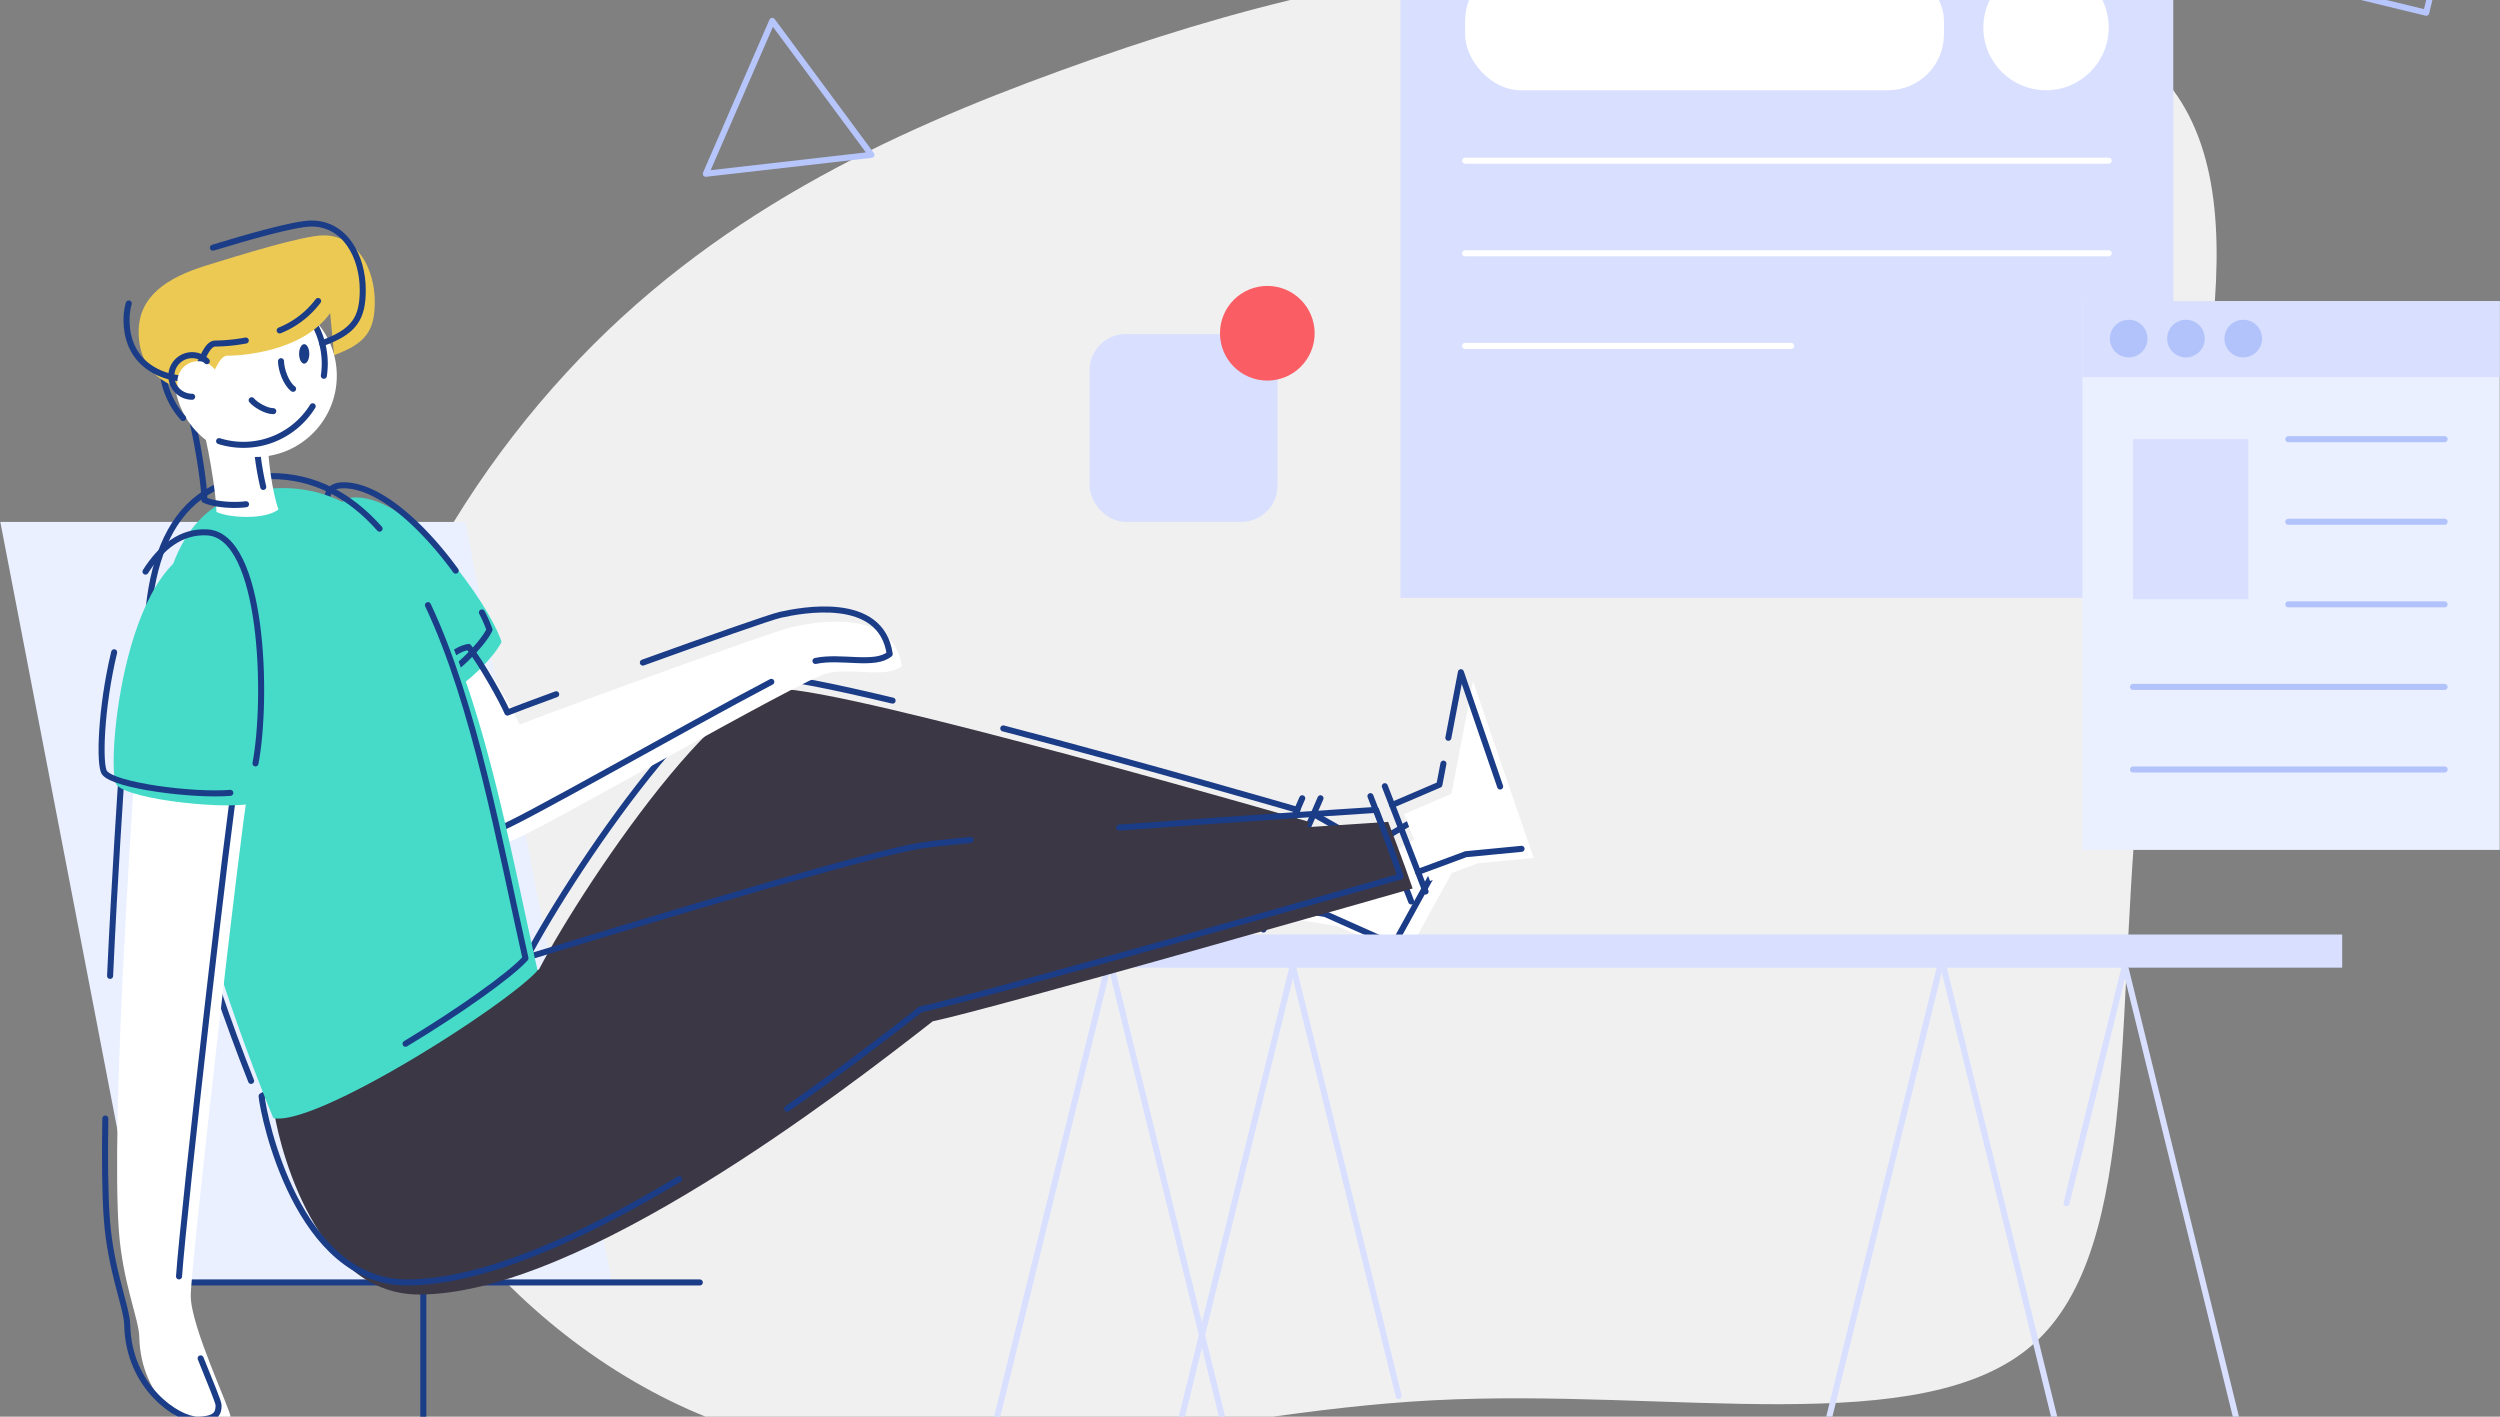 <?xml version="1.0"?>
<svg xmlns="http://www.w3.org/2000/svg" version="1.1" width="600" height="340" viewBox="0 0 600 340"><rect x="0" y="0" width="600" height="340" fill="#808080" stroke="none"/><svg viewBox="0 0 828.05 684.69" width="600" height="496" x="0" y="-78"><defs><style>.cls-1{fill:#f0f0f0;}.cls-2{fill:#fff;}.cls-3{fill:#eaf0ff;}.cls-10,.cls-4,.cls-6,.cls-7,.cls-9{fill:none;stroke-linecap:round;stroke-linejoin:round;stroke-width:2px;}.cls-4{stroke:#1b3c87;}.cls-5{fill:#d8dfff;}.cls-6{stroke:#d8dfff;}.cls-7{stroke:#fff;}.cls-8{fill:#fa5d63;}.cls-9{stroke:#b2c3fb;}.cls-10{stroke:#b6c6fc;}.cls-11{fill:#3b3744;}.cls-12{fill:#46dbc9;}.cls-13{fill:#ecc953;}.cls-14{fill:#1b3c87;}.cls-15{fill:#b2c3fb;}</style></defs><title>drawkit-grape-pack-illustration-15</title><g id="Layer_2" data-name="Layer 2"><g id="vector"><path class="cls-1" d="M474.51,571.6c-79.18,4.15-154,30.44-221.67,11.94s-127.93-82-139.35-152.5c-11.43-70.29,25.78-147.55,74-199.83,48-52.29,107.1-79.59,164.23-100.32S464,95.9,535.39,92.26s158.87,3.54,187.19,49.25-2.43,129.64-12.64,213.07.2,166.05-36.41,198.42S553.7,567.46,474.51,571.6Z"/><path class="cls-2" d="M423.47,411.4c5.26.77,19.43,3.07,19.43,3.07l22.75,10.14,30.25-55-38,22.41-18.82-10.65"/><polygon class="cls-3" points="202.6 532.55 48.53 532.55 0 280.58 154.07 280.58 202.6 532.55"/><path class="cls-4" d="M332.28,349c47.26,12.39,97.47,27,97.47,27-3.28,7.08-14.55,33.26-14.55,33.26L170.78,433.08c3.82-13.46,58.92-101.2,82.93-101.2,6.48,0,22.29,3.21,41.91,7.91"/><line class="cls-4" x1="453.93" y1="371.44" x2="467.43" y2="406.34"/><line class="cls-4" x1="431.33" y1="372.14" x2="412.44" y2="415.63"/><line class="cls-4" x1="437.38" y1="372.14" x2="418.49" y2="415.63"/><line class="cls-4" x1="458.69" y1="368.14" x2="472.19" y2="403.04"/><path class="cls-4" d="M419.47,407.4c5.26.77,19.43,3.07,19.43,3.07l22.75,10.14,30.25-55-38,22.41-18.82-10.65"/><rect class="cls-5" x="279.14" y="417.28" width="496.73" height="10.98"/><line class="cls-6" x1="305.01" y1="679.69" x2="366.86" y2="428.26"/><line class="cls-6" x1="365.22" y1="683.69" x2="427.93" y2="428.77"/><line class="cls-6" x1="463.27" y1="570.14" x2="428.5" y2="428.77"/><line class="cls-6" x1="491.21" y1="683.69" x2="473.84" y2="613.1"/><line class="cls-6" x1="431" y1="683.69" x2="368.29" y2="428.77"/><line class="cls-6" x1="580.69" y1="679.69" x2="642.54" y2="428.26"/><line class="cls-6" x1="684.54" y1="506.29" x2="703.62" y2="428.77"/><line class="cls-6" x1="640.9" y1="683.69" x2="664.65" y2="587.16"/><line class="cls-6" x1="766.89" y1="683.69" x2="704.18" y2="428.77"/><line class="cls-6" x1="706.68" y1="683.69" x2="643.97" y2="428.77"/><line class="cls-4" x1="48.53" y1="532.55" x2="231.75" y2="532.55"/><line class="cls-4" x1="140.14" y1="656.23" x2="140.14" y2="672.93"/><line class="cls-4" x1="140.14" y1="610.82" x2="140.14" y2="622.62"/><line class="cls-4" x1="140.14" y1="532.55" x2="140.14" y2="598.95"/><line class="cls-4" x1="110.35" y1="672.93" x2="169.93" y2="672.93"/><rect class="cls-5" x="463.89" y="49.73" width="256.02" height="256.02"/><rect class="cls-2" x="485.28" y="96.04" width="158.66" height="41.54" rx="18.52"/><circle class="cls-2" cx="677.75" cy="116.8" r="20.77"/><line class="cls-7" x1="485.28" y1="160.91" x2="698.52" y2="160.91"/><line class="cls-7" x1="485.28" y1="191.59" x2="698.52" y2="191.59"/><line class="cls-7" x1="485.28" y1="222.27" x2="593.32" y2="222.27"/><rect class="cls-5" x="360.89" y="218.34" width="62.24" height="62.24" rx="12"/><circle class="cls-8" cx="419.76" cy="218.08" r="15.68"/><rect class="cls-3" x="348.09" width="238.43" height="83.11"/><line class="cls-9" x1="389.04" y1="24.55" x2="545.57" y2="24.55"/><line class="cls-9" x1="389.04" y1="58.56" x2="462.06" y2="58.56"/><polygon class="cls-10" points="255.74 114.58 233.74 165.24 288.61 158.97 255.74 114.58"/><rect class="cls-10" x="772.15" y="71.81" width="23.52" height="46.38" transform="translate(507.27 834.6) rotate(-76.4)"/><path class="cls-11" d="M90.57,474.83c.61,6.81,12,61.72,48.11,61.72,53.68,0,141.09-67.76,170.23-90.52,18.62-3.79,159-44,159-44-2.59-7.76-8.11-22.07-8.11-22.07s-128.69,8.15-151.5,11.95-129.66,37-134.84,38.49S90.57,474.83,90.57,474.83Z"/><path class="cls-11" d="M174.78,437.08c3.82-13.46,58.92-101.2,82.93-101.2s176,44.11,176,44.11c-3.28,7.08-14.55,33.26-14.55,33.26Z"/><path class="cls-4" d="M321.47,385.93c-7.66.74-13.68,1.43-17.19,2-22.8,3.8-129.66,37-134.84,38.49s-82.87,44.4-82.87,44.4c.61,6.81,12,61.72,48.11,61.72,25.7,0,59.13-15.53,90.2-34.22"/><path class="cls-4" d="M260.68,475c18.85-13.17,34.67-25.48,44.23-32.94,18.62-3.79,159-44,159-44-2.59-7.76-8.11-22.07-8.11-22.07s-44,2.79-85.08,5.86"/><path class="cls-2" d="M159.14,326c4.29,5.4,11.27,17.94,12.86,21.75,8.25-3.34,84-31,90.47-32.38s33.33-6.83,36.19,13c-4.92,4.13-16.19.47-24.6,2.3S175,385.07,168.64,386.48s-42.67-10-42.67-10S143,328.68,159.14,326Z"/><path class="cls-12" d="M117.68,272.45c19.09,0,43.81,34.39,48.39,47.86-2.62,5.49-12.69,14.78-15.7,15.56S95.71,272.45,117.68,272.45Z"/><path class="cls-4" d="M159.56,310.58a45.35,45.35,0,0,1,2.51,5.73c-2.62,5.49-12.69,14.78-15.7,15.56s-54.66-63.42-32.69-63.42c12.37,0,27.11,14.44,37.19,28.27"/><path class="cls-4" d="M255.44,333.57c-28.12,14.73-85.8,47.8-90.8,48.91-6.32,1.4-42.67-10-42.67-10s17-47.78,33.17-50.48c4.29,5.4,11.27,17.94,12.86,21.75,2-.82,8.08-3.09,16.17-6.07"/><path class="cls-4" d="M212.88,327.19c21.12-7.63,42.29-15.12,45.59-15.84,6.51-1.43,33.33-6.83,36.19,13-4.92,4.13-16.19.47-24.6,2.3"/><path class="cls-12" d="M120,278c34,24.55,45.7,96.6,58,151.19-10.33,11.59-73.71,52-87.56,48.89-30.83-75-68.51-208.69,3.09-208.69A44.23,44.23,0,0,1,120,278"/><path class="cls-4" d="M83.09,465.78C53,389.67,20.49,265.39,89.52,265.39c14.68,0,26.46,6.55,36.13,17.43"/><path class="cls-4" d="M141.68,308.15c15.58,33,23.8,79.21,32.31,117-4.92,5.51-21.85,17.55-39.74,28.32"/><path class="cls-2" d="M44.19,368.29c-.49,7.23-7.55,110.79-4.91,147.15,1.24,17.11,6.66,29.33,6.77,35.18.42,20.8,16.86,31.36,23.2,31.36s7.07-2.17,7.07-4.71S63.09,547.18,63.09,537,80,379.14,81.94,370.44,44.19,368.29,44.19,368.29Z"/><path class="cls-4" d="M59.21,530.55c1.51-21.93,16.84-155.84,18.73-164.11,2-8.7-37.75-2.15-37.75-2.15-.26,3.77-2.3,33.73-3.82,66.7"/><path class="cls-4" d="M34.79,478.24c-.21,13.25-.11,24.95.49,33.2,1.24,17.11,6.66,29.33,6.77,35.18.42,20.8,16.86,31.36,23.2,31.36s7.07-2.17,7.07-4.71c0-1.18-2.88-7.81-5.95-15.57"/><path class="cls-12" d="M72.54,288c22.89,1.19,19.89,82.44,12.49,85.43s-42.83-.7-46.53-5.81S41.08,286.4,72.54,288Z"/><path class="cls-2" d="M65.93,244.9c2.58,7.8,5.73,26.63,5.66,32.36,4.08,2,15.89,2.72,20.55-.79-1.86-5.08-3.72-17.18-3.58-25.05S65.93,244.9,65.93,244.9Z"/><path class="cls-4" d="M87.11,269a97.09,97.09,0,0,1-2.55-21.56c.14-7.88-22.63-6.52-22.63-6.52,2.58,7.8,5.73,26.63,5.66,32.36,2.68,1.32,8.69,2.08,13.82,1.45"/><circle class="cls-2" cx="84.56" cy="232.15" r="26.92"/><path class="cls-4" d="M103.49,242.27a27,27,0,0,1-31,11.55"/><path class="cls-4" d="M60.56,246.17a26.92,26.92,0,1,1,46.93-18,27.79,27.79,0,0,1-.3,4"/><path class="cls-13" d="M109.28,211.4c-9.26,13-29.86,14.12-34,14.12S70.16,237.1,64.83,237.1s-19-3.48-19-19.45c0-11.81,9.26-17.94,22.34-22,10.28-3.19,32.18-10,38.89-10,11.23,0,17,11.11,17,22,0,9.37-2.76,13.81-13.48,17.67"/><path class="cls-4" d="M70.44,189.73c11.16-3.4,27.09-8,32.64-8,11.23,0,17,11.11,17,22,0,9.37-2.76,13.81-13.48,17.67"/><path class="cls-4" d="M81.32,220.49a59,59,0,0,1-10.07,1c-4.17,0-5.09,11.58-10.42,11.58s-19-3.48-19-19.45a19.26,19.26,0,0,1,.73-5.4"/><path class="cls-4" d="M105.28,207.4a29.94,29.94,0,0,1-12.72,9.74"/><circle class="cls-2" cx="65.55" cy="234.23" r="6.89"/><path class="cls-4" d="M63.55,239.12a6.89,6.89,0,1,1,4.86-11.78"/><path class="cls-4" d="M76.2,370.35c-12.22,1-38.54-2.35-41.7-6.71-1.77-2.45-1.26-21.19,3.22-39.87"/><path class="cls-4" d="M48.1,297.05c5.14-8.12,11.85-13.47,20.44-13,18.6,1,20.11,54.78,16,76.54"/><polyline class="cls-2" points="473.68 399.55 489.53 393.67 507.99 391.89 487.9 333.38 480.77 370.65 465.1 377.37"/><polyline class="cls-4" points="478.11 360.66 476.77 367.65 461.1 374.37"/><polyline class="cls-4" points="496.9 368.25 483.9 330.38 479.74 352.11"/><polyline class="cls-4" points="469.68 396.55 485.53 390.67 503.99 388.89"/><path class="cls-4" d="M93,227.34c0,2.63,1.59,7.38,4,9.15"/><ellipse class="cls-14" cx="100.68" cy="224.92" rx="1.69" ry="3.23"/><path class="cls-4" d="M83.27,240.27c1.26,1.52,4.74,3.62,7.16,3.62"/><rect class="cls-3" x="689.8" y="207.44" width="138.25" height="181.81"/><rect class="cls-5" x="689.8" y="207.44" width="138.25" height="25.18"/><circle class="cls-15" cx="705.14" cy="219.85" r="6.23"/><circle class="cls-15" cx="724.11" cy="219.85" r="6.23"/><circle class="cls-15" cx="743.09" cy="219.85" r="6.23"/><rect class="cls-5" x="706.56" y="253.17" width="38.2" height="53"/><line class="cls-9" x1="758.01" y1="253.17" x2="809.81" y2="253.17"/><line class="cls-9" x1="706.56" y1="335.25" x2="809.81" y2="335.25"/><line class="cls-9" x1="706.56" y1="362.61" x2="809.81" y2="362.61"/><line class="cls-9" x1="758.01" y1="280.53" x2="809.81" y2="280.53"/><line class="cls-9" x1="758.01" y1="307.89" x2="809.81" y2="307.89"/></g></g></svg></svg>
